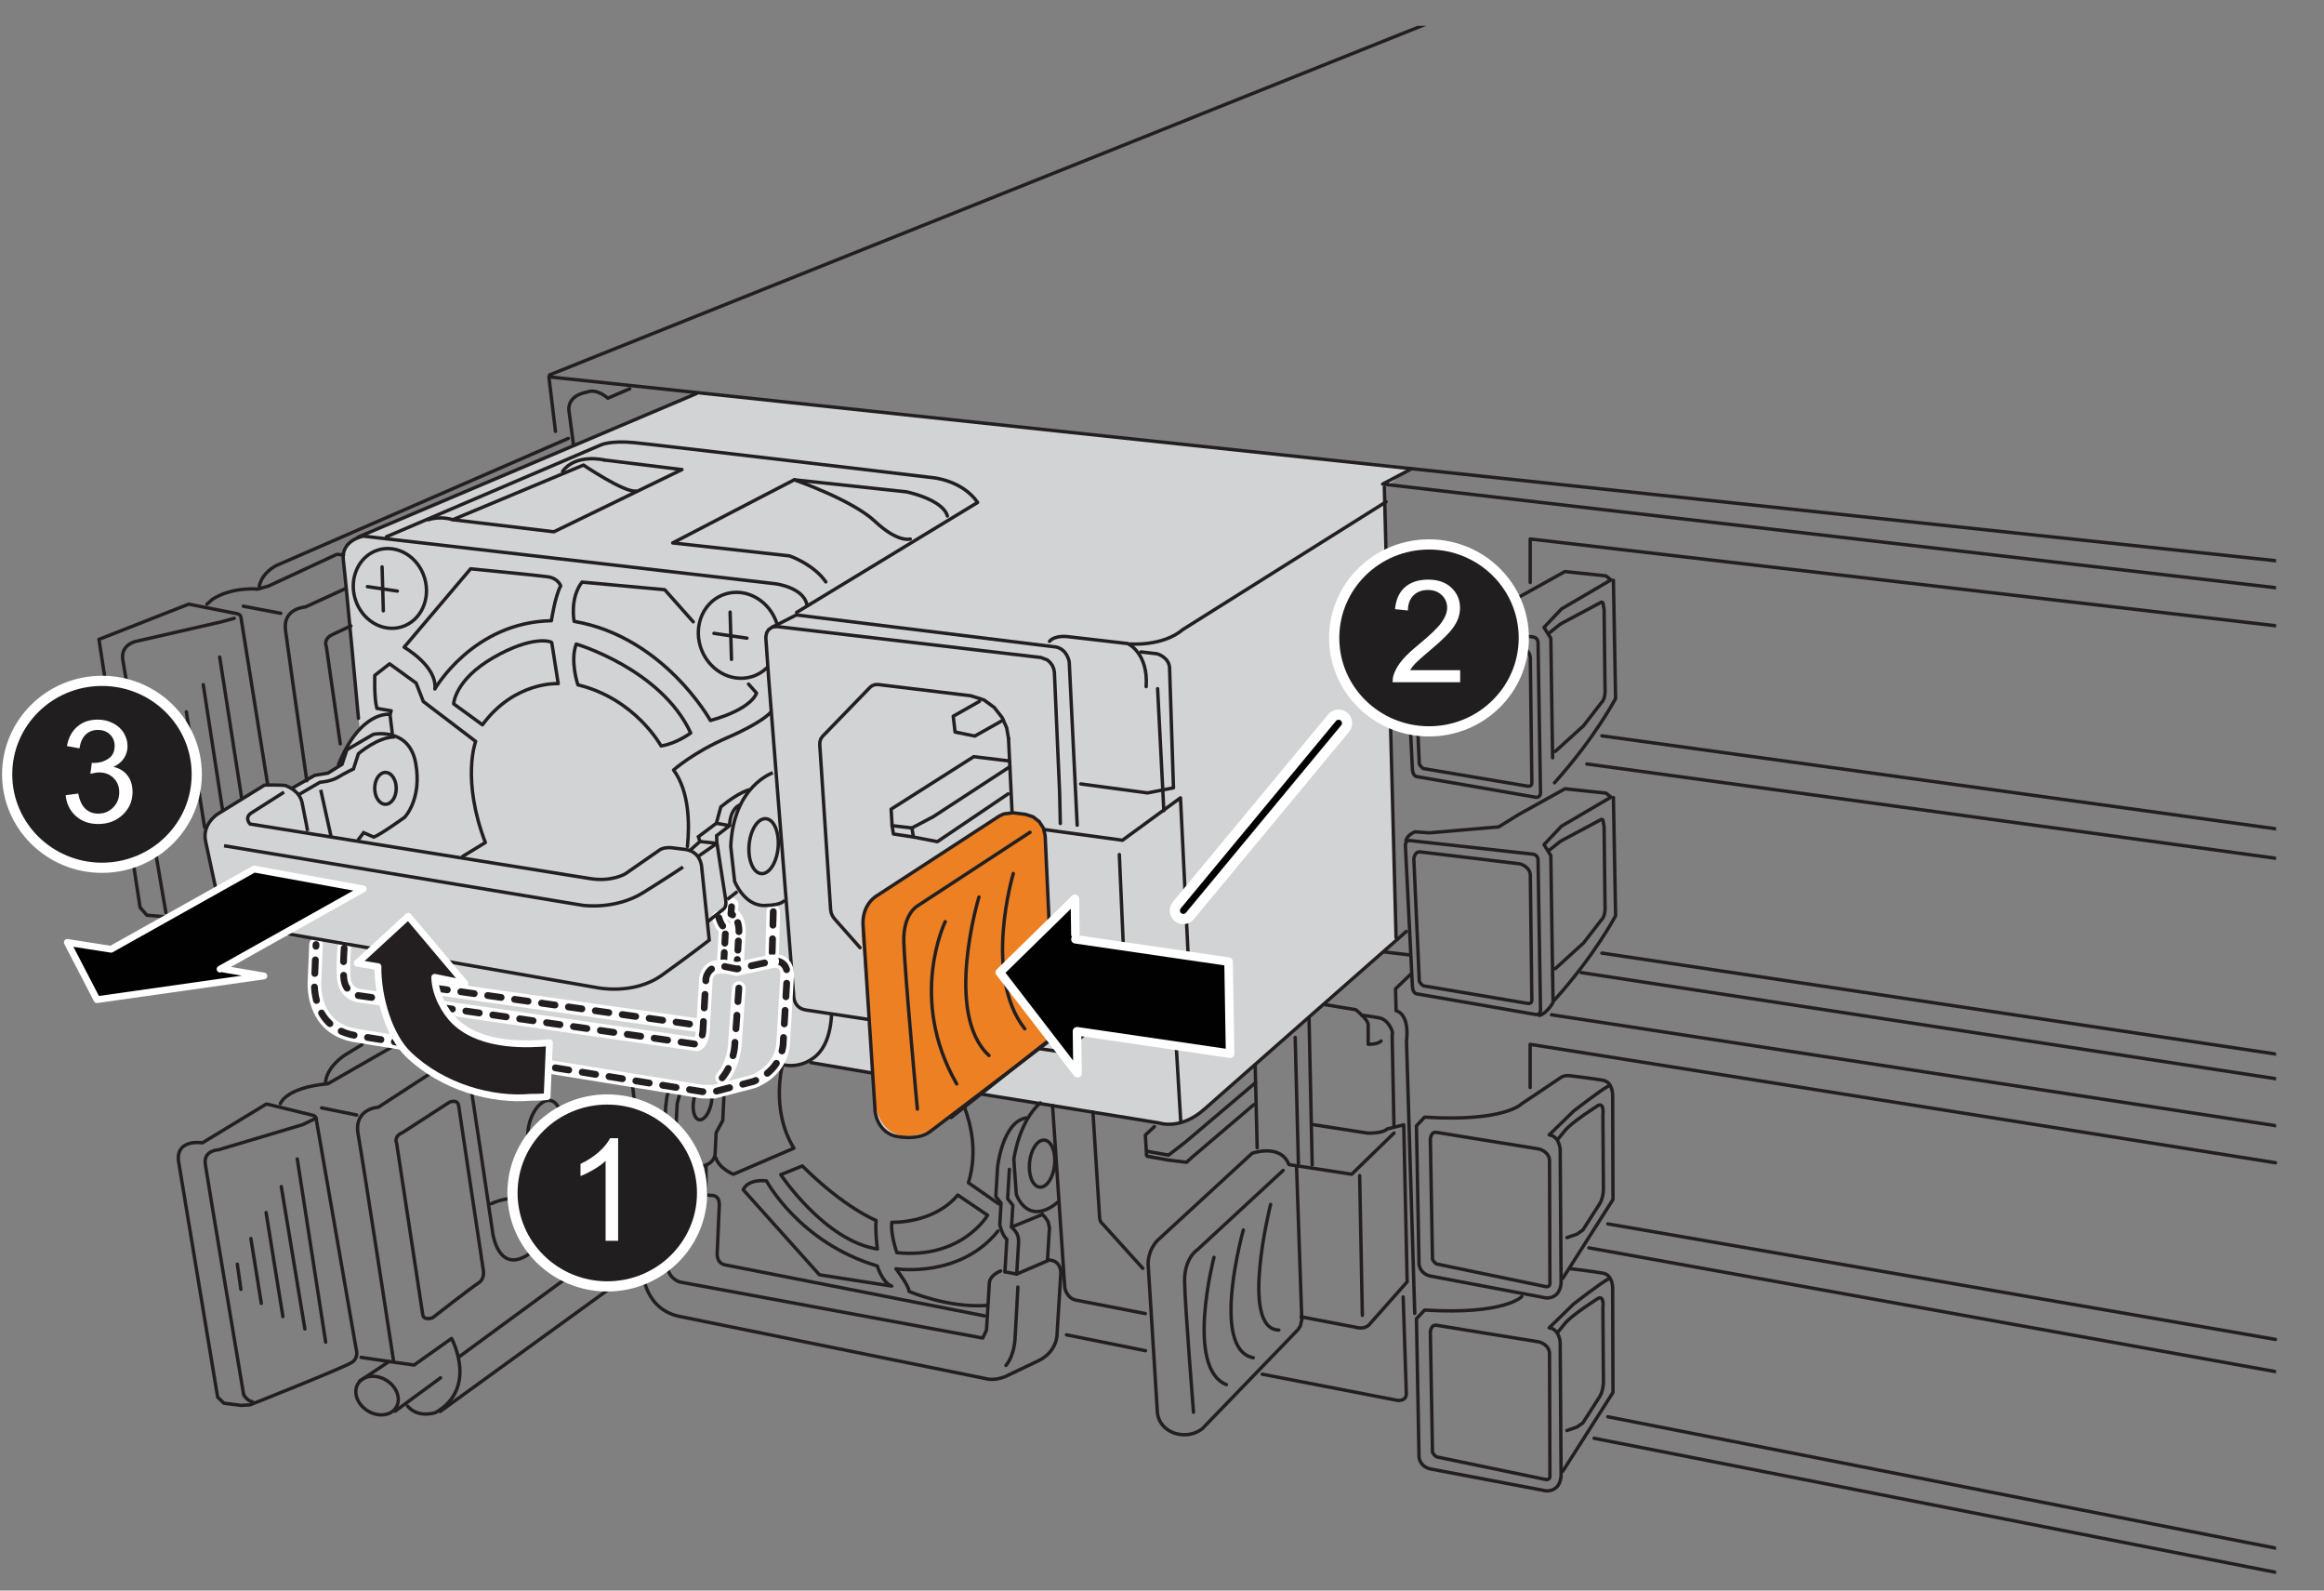 <?xml version="1.0" encoding="UTF-8"?><svg xmlns="http://www.w3.org/2000/svg" width="4.75in" height="3.25in" xmlns:xlink="http://www.w3.org/1999/xlink" viewBox="0 0 342 234"><rect x="0" y="0" width="342" height="234" fill="#808080" stroke="none"/><defs><clipPath id="b"><rect x="11.988" y="3.805" width="322.955" height="232.206" fill="none"/></clipPath></defs><g id="a"><path d="M52.827,79.076l49.91-21.428,55.233,5.856,49.287,5.613-3.511,2.614,1.592,66.619-28.421,25.238s-2.16,2.615-8.299,1.364-24.442-3.865-24.442-3.865l-5.912,4.32s-2.046,2.501-5.684,2.046c0,0-4.201-.591-3.802-5.043l-.4-4.566-9.531-1.655s-2.683,1.256-4.166-.171c0,0-1.963,2.622-3.775,3.025l-6.845,1.611-52.877-8.593s-4.998-1.663-5.081-7.744l.333-6.081-13.227-1.715-2.817-12.737s-.922-2.809,2.288-4.367l6.232-3.871,2.927.047.991.425,3.493-2.03,1.888-.142,1.983-1.322s.905-3.94,2.712-5.408l-2.484-24.954s-.495-2.221,2.406-3.087Z" fill="#d2d3d4"/><path d="M129.317,131.804l18.312-11.978s6.058-.826,6.058,2.891l1.515,24.645s.688,4.819-2.203,6.884l-15.696,11.841s-7,3.937-8.526-3.676l-1.801-22.759s-1.239-7.435,2.341-7.848Z" fill="#ec8023"/><g clip-path="url(#b)"><path d="M36.783,206.681l-1.295.078-2.536-.321-.925-.896-5.763-34.762c-.359-3.288,3.527-2.65,3.527-2.65l9.33-5.661.151-.046.117.031,6.659,1.626.123.031.108.071.084.057.147.26,5.898,33.943s.437,1.235-.566,1.955-15.058,6.284-15.058,6.284Z" fill="none" stroke="#231f20" stroke-linecap="round" stroke-linejoin="round" stroke-width=".5"/><path d="M32.084,133.336l-7.211,1.583-3.25-.273-1.007-1.14-6.053-39.442,13.137-5.157.163-.02.119.04,6.981,1.371s.394.081.485.461l3.913,24.488" fill="none" stroke="#231f20" stroke-linecap="round" stroke-linejoin="round" stroke-width=".5"/><path d="M83.632,64.496l-42.907,18.678s-2.133.95-2.579,3.091" fill="none" stroke="#231f20" stroke-linecap="round" stroke-linejoin="round" stroke-width=".5"/><path d="M30.446,88.893l.823-.73c2.999-1.899,6.642-1.492,6.642-1.492l1.607-.454,9.866-4.58.109-.043.179-.046.093.018.785.086" fill="none" stroke="#231f20" stroke-linecap="round" stroke-linejoin="round" stroke-width=".5"/><path d="M53.285,153.676l-2.513,1.534s-2.647,1.642-2.87,4.011" fill="none" stroke="#231f20" stroke-linecap="round" stroke-linejoin="round" stroke-width=".5"/><path d="M53.126,199.696l4.441.651,3.375.474,5.507-3.908s3.983,7.29-2.367,10.909c0,0-2.527.888-4.097-.956" fill="none" stroke="#231f20" stroke-linecap="round" stroke-linejoin="round" stroke-width=".5"/><ellipse cx="55.488" cy="205.314" rx="2.633" ry="3.303" transform="translate(-147.75 142.648) rotate(-57.74)" fill="none" stroke="#231f20" stroke-linecap="round" stroke-linejoin="round" stroke-width=".5"/><line x1="58.142" y1="207.617" x2="64.834" y2="202.7" fill="none" stroke="#231f20" stroke-linecap="round" stroke-linejoin="round" stroke-width=".5"/><line x1="52.908" y1="203.188" x2="57.254" y2="200.31" fill="none" stroke="#231f20" stroke-linecap="round" stroke-linejoin="round" stroke-width=".5"/><line x1="64.769" y1="207.657" x2="94.414" y2="186.176" fill="none" stroke="#231f20" stroke-linecap="round" stroke-linejoin="round" stroke-width=".5"/><path d="M105.782,135c.171.593.481,1.336,1.001,1.602l-.302,5.418-.012.205" fill="none" stroke="#fff" stroke-linecap="round" stroke-linejoin="round" stroke-width="2"/><path d="M105.782,135c.171.593.481,1.336,1.001,1.602l-.302,5.418-.012.205" fill="none" stroke="#231f20" stroke-dasharray="1.366" stroke-linecap="round" stroke-linejoin="round"/><path d="M108.427,142.519l.04-.71.277-4.919s.026-1.934-1.182-2.426l.113-1.379" fill="none" stroke="#fff" stroke-linecap="round" stroke-linejoin="round" stroke-width="2"/><path d="M108.427,142.519l.04-.71.277-4.919s.026-1.934-1.182-2.426l.113-1.379" fill="none" stroke="#231f20" stroke-dasharray="1.366" stroke-linecap="round" stroke-linejoin="round"/><polyline points="103.873 175.912 98.776 177.661 97.158 177.349" fill="none" stroke="#231f20" stroke-linecap="round" stroke-linejoin="round" stroke-width=".5"/><path d="M98.348,160.704l-.203.631-.182,1.479-.186,4.184.889.968-.139,3.099s-.869.595-1.162,1.641l-.193,4.342-.002.035v.004l-.012.262" fill="none" stroke="#231f20" stroke-linecap="round" stroke-linejoin="round" stroke-width=".5"/><path d="M98.984,173.013l.715-.236h.004s4.382-1.448,4.382-1.448c0,0,1.101-.489,1.155-1.621l.143-3.06.982-1.818.179-3.826" fill="none" stroke="#231f20" stroke-linecap="round" stroke-linejoin="round" stroke-width=".5"/><polyline points="154.142 185.488 149.617 187.439 147.885 187.105" fill="none" stroke="#231f20" stroke-linecap="round" stroke-linejoin="round" stroke-width=".5"/><line x1="153.401" y1="178.67" x2="148.859" y2="180.522" fill="none" stroke="#231f20" stroke-linecap="round" stroke-linejoin="round" stroke-width=".5"/><polyline points="153.401 178.67 153.815 179.099 154.24 179.731 154.435 180.616 154.431 180.76 154.153 185.313 154.142 185.488" fill="none" stroke="#231f20" stroke-linecap="round" stroke-linejoin="round" stroke-width=".5"/><path d="M147.885,187.105l.284-4.79c-.685-.555-1.042-2.119-1.042-2.119l.188-3.194-.768-.972.253-4.313s.705-6.673,4.222-7.252" fill="none" stroke="#231f20" stroke-linecap="round" stroke-linejoin="round" stroke-width=".5"/><path d="M98.776,177.661l.039-.876.169-3.772.427-.264.458-.456.27-.782.011-.141.141-3.102-.885-.968.246-4.887s.122-.62.391-1.465" fill="none" stroke="#231f20" stroke-linecap="round" stroke-linejoin="round" stroke-width=".5"/><path d="M147.249,186.983c-1.556.63-1.649,1.64-1.649,1.64l-.428,7.064-.552,1.161-44.544-8.236s-1.967-.513-1.882-2.823.257-5.731.257-5.731" fill="none" stroke="#231f20" stroke-linecap="round" stroke-linejoin="round" stroke-width=".5"/><polyline points="148.542 172.035 148.286 176.352 149.049 177.325 148.859 180.522 149.279 180.957 149.627 181.434 149.84 181.976 149.903 182.644 149.683 186.337 149.617 187.439" fill="none" stroke="#231f20" stroke-linecap="round" stroke-linejoin="round" stroke-width=".5"/><path d="M154.153,185.313l.654.124s1.177.126,1.312,1.728l-.551,8.9s.164,2.672-2.703,4.099l-4.938,2.357c-1.622.663-2.763.32-2.763.32l-45.459-9.231c-5.23-1.35-5.149-7.032-5.149-7.032l.35-7.608s-.027-1.23,1.692-1.727l.573-.193" fill="none" stroke="#231f20" stroke-linecap="round" stroke-linejoin="round" stroke-width=".5"/><path d="M103.881,175.743l.687.13s1.38-.246,1.279,1.518l-.295,6.754s-.277,1.753,1.287,1.968l38.057,7.477" fill="none" stroke="#231f20" stroke-linecap="round" stroke-linejoin="round" stroke-width=".5"/><path d="M167.915,95.912l2.35.272s1.786.484,1.85,2.104l.573,17.618-3.818.749-9.832-1.327" fill="none" stroke="#231f20" stroke-linecap="round" stroke-linejoin="round" stroke-width=".5"/><path d="M154.44,94.356c.807-.947,2.662-.696,2.662-.696l8.853,1.021s3.059,1.364,2.712,6.338" fill="none" stroke="#231f20" stroke-linecap="round" stroke-linejoin="round" stroke-width=".5"/><path d="M144.532,160.979l26.077,4.229s3.085,1.126,6.648-2.042,29.697-26.133,29.697-26.133" fill="none" stroke="#231f20" stroke-linecap="round" stroke-linejoin="round" stroke-width=".5"/><path d="M52.751,105.677s-1.879-20.478-2.227-23.257c-.371-2.961,2.945-3.547,2.945-3.547l60.625,7.008s4.084.498,4.645,3.04" fill="none" stroke="#231f20" stroke-linecap="round" stroke-linejoin="round" stroke-width=".5"/><line x1="156.42" y1="151.404" x2="139.954" y2="164.425" fill="none" stroke="#231f20" stroke-linecap="round" stroke-linejoin="round" stroke-width=".5"/><path d="M153.596,122.031l.14.623.048.214.023.109,1.282,27.972.013.281-.013.103-.232,1.073-.049.111-.373.6-17.552,13.356c-1.936,1.455-5.212.652-5.212.652-2.723-.797-2.897-3.709-2.897-3.709l-1.764-27.356s-.305-2.541,1.796-4.135l18.251-11.871.47-.229.011-.006.247-.086.968-.113.256-.053,1.891.237,1.119.361.909.709.63.969.126.198,11.498,1.573,8.536-6.24,1.382,28.316-7.854,6.301c-.924.704-2.28.36-2.28.36l-9.794-1.392-.08-.011-.115-.016" fill="none" stroke="#231f20" stroke-linecap="round" stroke-linejoin="round" stroke-width=".5"/><polyline points="126.567 139.421 122.805 135.174 122.525 134.785 122.324 134.326 122.235 133.851 120.636 109.565 120.659 109.114 120.799 108.684 121.046 108.331 128.049 101.107 128.373 100.862 128.782 100.72 129.23 100.709 136.032 101.535 142.89 102.367 144.439 102.859 144.793 102.972 146.308 104.075 147.493 105.59 147.64 105.928 148.143 107.077 148.415 108.631" fill="none" stroke="#231f20" stroke-linecap="round" stroke-linejoin="round" stroke-width=".5"/><polyline points="148.415 108.631 148.441 109.171 148.574 111.956 148.615 112.797 148.783 116.303 148.932 119.435" fill="none" stroke="#231f20" stroke-linecap="round" stroke-linejoin="round" stroke-width=".5"/><polyline points="157.434 151.203 157.517 153.1 157.512 153.333 157.377 153.872 157.076 154.307" fill="none" stroke="#231f20" stroke-linecap="round" stroke-linejoin="round" stroke-width=".5"/><path d="M156.037,121.149l-.103-4.521-.767-17.672-.089-.536-.216-.514-.323-.451-.412-.363-.913-.355-33.634-3.946-3.658-.43-1.577-.185-.69.077-.556.381-.281.471-.116.573.003.245.139,1.98.269,3.834.005.078,3.681,46.7s-.033,1.82,1.846,2.081l9.041,1.367" fill="none" stroke="#231f20" stroke-linecap="round" stroke-linejoin="round" stroke-width=".5"/><path d="M153.053,154.289l2.744.398s.636.191,1.279-.38l3.014-2.533" fill="none" stroke="#231f20" stroke-linecap="round" stroke-linejoin="round" stroke-width=".5"/><path d="M113.654,92.255l3.54-1.785,38.219,4.717c1.659.356,1.935,2.198,1.935,2.198l1.17,24.013" fill="none" stroke="#231f20" stroke-linecap="round" stroke-linejoin="round" stroke-width=".5"/><path d="M149.119,128.508s-4.511,14.979,1.685,22.841" fill="none" stroke="#231f20" stroke-linecap="round" stroke-linejoin="round" stroke-width=".5"/><path d="M144.064,131.97s-5.227,17.142,1.478,23.316" fill="none" stroke="#231f20" stroke-linecap="round" stroke-linejoin="round" stroke-width=".5"/><path d="M139.101,135.593s-5.543,11.301,1.689,23.877" fill="none" stroke="#231f20" stroke-linecap="round" stroke-linejoin="round" stroke-width=".5"/><line x1="67.591" y1="199.593" x2="94.31" y2="179.988" fill="none" stroke="#231f20" stroke-linecap="round" stroke-linejoin="round" stroke-width=".5"/><path d="M185.747,202.169l19.891,3.847s1.349.205,1.315-1.031l-.463-14.177" fill="none" stroke="#231f20" stroke-linecap="round" stroke-linejoin="round" stroke-width=".5"/><path d="M153.096,162.256c-3.203,2.783-3.899,8.307-3.899,8.307l.36,5.141s1.405,4.293,5.374,1.72l.828-.627" fill="none" stroke="#231f20" stroke-linecap="round" stroke-linejoin="round" stroke-width=".5"/><line x1="156.942" y1="196.376" x2="168.571" y2="198.715" fill="none" stroke="#231f20" stroke-linecap="round" stroke-linejoin="round" stroke-width=".5"/><line x1="169.441" y1="170.222" x2="169.456" y2="170.209" fill="none" stroke="#231f20" stroke-linecap="round" stroke-linejoin="round" stroke-width=".5"/><line x1="168.729" y1="169.941" x2="168.727" y2="169.943" fill="none" stroke="#231f20" stroke-linecap="round" stroke-linejoin="round" stroke-width=".5"/><polyline points="184.517 162.506 175.515 170.175 174.604 170.994 172.01 170.681 169.441 170.222 168.84 170.115 168.729 169.947 168.729 169.941 168.552 166.986 169.876 165.753" fill="none" stroke="#231f20" stroke-linecap="round" stroke-linejoin="round" stroke-width=".5"/><path d="M160.837,163.601l.972,15.389s-.041.712.493,1.112l5.864,6.489" fill="none" stroke="#231f20" stroke-linecap="round" stroke-linejoin="round" stroke-width=".5"/><polyline points="168.796 169.373 171.967 169.937 174.439 168.025 184.771 159.274" fill="none" stroke="#231f20" stroke-linecap="round" stroke-linejoin="round" stroke-width=".5"/><path d="M154.892,162.634l1.805,26.838s.26,1.482,1.606,1.793l10.238,1.984" fill="none" stroke="#231f20" stroke-linecap="round" stroke-linejoin="round" stroke-width=".5"/><line x1="228.321" y1="149.294" x2="539.129" y2="196.873" fill="none" stroke="#231f20" stroke-linecap="round" stroke-linejoin="round" stroke-width=".5"/><path d="M193.007,165.417l8.267,1.287s2.236.068,2.846-.61l2.456-.608.5,23.098-5.599,6.309c-.684.746-1.855.395-1.855.395l-7.972-1.524-.091-.017-.094-.018" fill="none" stroke="#231f20" stroke-linecap="round" stroke-linejoin="round" stroke-width=".5"/><path d="M190.804,171.686l.756,22.061.014.308-.01.113-.19.882-.346.55-5.908,6.113-3.744,3.874-3.438,3.556-1.022,1.058c-2.038,1.539-4.247.579-4.247.579-2.369-.961-2.353-3.08-2.353-3.08l-1.355-21.718s-.121-1.974,1.453-3.567l13.858-12.753s4.173-1.478,5.414,1.671l9.233,1.417,6.221-6.052" fill="none" stroke="#231f20" stroke-linecap="round" stroke-linejoin="round" stroke-width=".5"/><path d="M178.65,184.971s-4.258,16.3,1.825,18.733" fill="none" stroke="#231f20" stroke-linecap="round" stroke-linejoin="round" stroke-width=".5"/><path d="M182.969,180.957s-4.927,17.517,1.46,18.794" fill="none" stroke="#231f20" stroke-linecap="round" stroke-linejoin="round" stroke-width=".5"/><path d="M186.983,177.186s-4.622,18.368,1.216,18.49" fill="none" stroke="#231f20" stroke-linecap="round" stroke-linejoin="round" stroke-width=".5"/><polyline points="81.743 63.463 80.775 55.441 537.805 104.093" fill="none" stroke="#231f20" stroke-linecap="round" stroke-linejoin="round" stroke-width=".5"/><polyline points="80.868 55.155 263.982 -18.109 539.443 -.893" fill="none" stroke="#231f20" stroke-linecap="round" stroke-linejoin="round" stroke-width=".5"/><polyline points="539.183 110.166 203.47 71.216 207.742 68.958" fill="none" stroke="#231f20" stroke-linecap="round" stroke-linejoin="round" stroke-width=".5"/><path d="M151.58,122.444l-16.582,10.843s-2.114,1.162-1.995,5.301c.125,4.337,1.995,24.578,1.995,24.578" fill="none" stroke="#231f20" stroke-linecap="round" stroke-linejoin="round" stroke-width=".5"/><path d="M188.826,172.192l-12.646,11.695s-1.936,1.207-1.855,4.73c.087,3.806,1.309,19.154,1.309,19.154" fill="none" stroke="#231f20" stroke-linecap="round" stroke-linejoin="round" stroke-width=".5"/><path d="M225.204,129.048l.222,18.074c.02.621-.631.495-.631.495l-15.285-2.576c-.503-.253-.645-.723-.645-.723l-.805-17.942s.08-1.126.945-1.043c.923.089,14.667,1.759,14.667,1.759,0,0,1.662.391,1.532,1.956Z" fill="none" stroke="#231f20" stroke-linecap="round" stroke-linejoin="round" stroke-width=".5"/><path d="M228.027,199.375l.061,17.792c.02.621-.631.495-.631.495l-16.007-3.321c-.503-.253-.645-.723-.645-.723l-.313-17.6s.033-1.206.945-1.043,15.058,2.444,15.058,2.444c0,0,1.662.391,1.532,1.956Z" fill="none" stroke="#231f20" stroke-linecap="round" stroke-linejoin="round" stroke-width=".5"/><path d="M34.473,90.965l-1.896.517-12.524,2.866s-2.327.431-1.983,2.715,6.346,37.225,6.346,37.225" fill="none" stroke="#231f20" stroke-linecap="round" stroke-linejoin="round" stroke-width=".5"/><line x1="32.332" y1="96.671" x2="35.545" y2="117.306" fill="none" stroke="#231f20" stroke-linecap="round" stroke-linejoin="round" stroke-width=".5"/><line x1="29.911" y1="100.727" x2="32.738" y2="119.075" fill="none" stroke="#231f20" stroke-linecap="round" stroke-linejoin="round" stroke-width=".5"/><line x1="27.425" y1="104.718" x2="30.107" y2="121.727" fill="none" stroke="#231f20" stroke-linecap="round" stroke-linejoin="round" stroke-width=".5"/><line x1="25.266" y1="108.774" x2="26.836" y2="119.176" fill="none" stroke="#231f20" stroke-linecap="round" stroke-linejoin="round" stroke-width=".5"/><line x1="22.976" y1="112.241" x2="23.696" y2="116.69" fill="none" stroke="#231f20" stroke-linecap="round" stroke-linejoin="round" stroke-width=".5"/><path d="M50.817,86.606l-5.886,2.693s-3.324.162-2.919,3.405c.224,1.793,1.786,12.728,3.138,22.15" fill="none" stroke="#231f20" stroke-linecap="round" stroke-linejoin="round" stroke-width=".5"/><path d="M66.136,156.094l-10.463,6.801s-3.662.174-2.965,4.011,5.196,33.223,5.196,33.223" fill="none" stroke="#231f20" stroke-linecap="round" stroke-linejoin="round" stroke-width=".5"/><line x1="94.199" y1="169.785" x2="93.119" y2="159.929" fill="none" stroke="#231f20" stroke-linecap="round" stroke-linejoin="round" stroke-width=".5"/><path d="M68.099,125.981l3.325-2.029c-3.54-9.269-1.428-14.881-1.428-14.881l-7.7-5.864-1.056-2.711-3.912-2.837-2.173,1.702s-.124,3.342.31,4.855l2.103.356-.178.527" fill="none" stroke="#231f20" stroke-linecap="round" stroke-linejoin="round" stroke-width=".5"/><path d="M57.723,107.843l-.333-2.744s-4.285-.694-7.576,7.377" fill="none" stroke="#231f20" stroke-linecap="round" stroke-linejoin="round" stroke-width=".5"/><path d="M63.994,101.36s5.629-9.828,17.149-10.041c0,0,.526-3.579,1.368-5.128,0,0-.368-1.122-1.894-1.335s-11.362-1.175-11.362-1.175l-9.784,11.537s4.892,2.777,4.524,6.142Z" fill="none" stroke="#231f20" stroke-linecap="round" stroke-linejoin="round" stroke-width=".5"/><path d="M110.154,100.641l1.175,1.323s-.55,2.297-6.786,4.035c0,0-6.842-12.33-20.056-14.585,0,0-.668-3.417,1.166-5.775l12.166,1.117,4.198,4.726" fill="none" stroke="#231f20" stroke-linecap="round" stroke-linejoin="round" stroke-width=".5"/><path d="M70.995,106.635l-4.234-3.09s.14-3.503,5.816-6.785c5.704-3.299,8.528-2.434,8.62-2.22l.949,6.031s-6.408-.386-11.151,6.063Z" fill="none" stroke="#231f20" stroke-linecap="round" stroke-linejoin="round" stroke-width=".5"/><path d="M84.797,94.754s12.488,3.674,16.85,13.077c0,0-2.08,1.567-4.362,1.908,0,0-3.811-6.964-12.241-8.984,0,0-1.184-3.483-.246-6.001Z" fill="none" stroke="#231f20" stroke-linecap="round" stroke-linejoin="round" stroke-width=".5"/><path d="M101.165,124.531c.324-3.297.28-8.107-2.041-11.248,0,0,2.868-2.589,7.968-4.789,5.099-2.201,6.311-3.689,6.311-3.689" fill="none" stroke="#231f20" stroke-linecap="round" stroke-linejoin="round" stroke-width=".5"/><polyline points="148.574 111.956 143.305 111.32 131.138 119.043 131.28 121.467 134.195 121.81 137.358 120.138 148.615 112.797" fill="none" stroke="#231f20" stroke-linecap="round" stroke-linejoin="round" stroke-width=".5"/><polyline points="148.355 116.792 137.943 123.824 134.422 123.14 134.195 121.81" fill="none" stroke="#231f20" stroke-linecap="round" stroke-linejoin="round" stroke-width=".5"/><polyline points="131.28 121.467 131.479 122.692 134.422 123.14" fill="none" stroke="#231f20" stroke-linecap="round" stroke-linejoin="round" stroke-width=".5"/><polyline points="144.135 103.184 140.277 105.372 140.549 107.696 143.454 108.288 147.64 105.928" fill="none" stroke="#231f20" stroke-linecap="round" stroke-linejoin="round" stroke-width=".5"/><path d="M115.225,156.354s-1.961,6.774,1.604,12.568l-8.913,3.833s-2.139-.874-2.573-2.442" fill="none" stroke="#231f20" stroke-linecap="round" stroke-linejoin="round" stroke-width=".5"/><path d="M109.371,175.032s.571-1.61,3.427-1.298c0,0,4.829,9.086,16.303,12.513,0,0,.727,2.44,2.129,2.96l-10.644-1.661-11.215-12.513Z" fill="none" stroke="#231f20" stroke-linecap="round" stroke-linejoin="round" stroke-width=".5"/><path d="M146.858,181.107c-5.607,7.009-15.005,5.556-15.005,5.556,0,0,1.921,2.492,1.921,3.323,0,0,5.607,2.44,11.319,2.077" fill="none" stroke="#231f20" stroke-linecap="round" stroke-linejoin="round" stroke-width=".5"/><path d="M141.888,162.765c.814,2.222,2.102,6.412.626,11.239l4.45,3.108" fill="none" stroke="#231f20" stroke-linecap="round" stroke-linejoin="round" stroke-width=".5"/><line x1="103.873" y1="175.912" x2="103.906" y2="171.611" fill="none" stroke="#231f20" stroke-linecap="round" stroke-linejoin="round" stroke-width=".5"/><line x1="52.493" y1="164.036" x2="47.326" y2="162.989" fill="none" stroke="#231f20" stroke-linecap="round" stroke-linejoin="round" stroke-width=".5"/><line x1="41.321" y1="90.231" x2="35.805" y2="89.184" fill="none" stroke="#231f20" stroke-linecap="round" stroke-linejoin="round" stroke-width=".5"/><ellipse cx="153.351" cy="171.188" rx="3.474" ry="1.85" transform="translate(-32.863 305.896) rotate(-84.028)" fill="none" stroke="#231f20" stroke-linecap="round" stroke-linejoin="round" stroke-width=".5"/><path d="M131.242,179.818s6.106.273,9.704-4.007l4.389,2.971s-3.775,6.487-13.356,5.506c0,0-.968-2.78-.736-4.47Z" fill="none" stroke="#231f20" stroke-linecap="round" stroke-linejoin="round" stroke-width=".5"/><path d="M114.893,172.818s6.506,9.759,14.222,10.931c0,0-.34-2.648-.189-4.199,0,0-4.615-1.816-10.856-8.019l-3.177,1.286Z" fill="none" stroke="#231f20" stroke-linecap="round" stroke-linejoin="round" stroke-width=".5"/><path d="M104.771,161.488c-.011.252-.041.515-.092.784-.28,1.494-1.084,2.597-1.797,2.463s-1.062-1.453-.782-2.947c.035-.187.078-.367.128-.54" fill="none" stroke="#231f20" stroke-linecap="round" stroke-linejoin="round" stroke-width=".5"/><line x1="200.087" y1="172.951" x2="200.484" y2="193.503" fill="none" stroke="#231f20" stroke-linecap="round" stroke-linejoin="round" stroke-width=".5"/><line x1="165.774" y1="149.817" x2="164.723" y2="125.72" fill="none" stroke="#231f20" stroke-linecap="round" stroke-linejoin="round" stroke-width=".5"/><path d="M207.469,123.661l18.162,2.008.267.084.227.179.154.247.057.278.367,22.2c-.067.691-.67.601-.67.601l-17.489-3.037c-.703-.068-.7-1.204-.7-1.204l-1.031-20.728s.04-.664.656-.628Z" fill="none" stroke="#231f20" stroke-linecap="round" stroke-linejoin="round" stroke-width=".5"/><path d="M228.483,143.445l.067,4.024s-.887,1.626-2.014,1.921" fill="none" stroke="#231f20" stroke-linecap="round" stroke-linejoin="round" stroke-width=".5"/><path d="M227.959,125.101l.007-.006,1.588-1.264.434-.256,5.7-3.046.2.124.171.974.135,11.58s.15,1.514-.54,2.134l-2.621,3.391-4.16,3.776" fill="none" stroke="#231f20" stroke-linecap="round" stroke-linejoin="round" stroke-width=".5"/><path d="M206.903,123.67c.181-.867,1.327-1.287,1.327-1.287l2.165.141,10.154-.873,2.964-1.832,2.742-1.524,3.163-1.758.885-.492,6.023.636.746.595-7.279,4.267-2.576,2.72,1.003,1.608.26,17.574" fill="none" stroke="#231f20" stroke-linecap="round" stroke-linejoin="round" stroke-width=".5"/><path d="M237.429,117.328l.324,17.394s-3.032,5.779-8.993,12.397" fill="none" stroke="#231f20" stroke-linecap="round" stroke-linejoin="round" stroke-width=".5"/><line x1="234.587" y1="211.593" x2="359.9" y2="236.235" fill="none" stroke="#231f20" stroke-linecap="round" stroke-linejoin="round" stroke-width=".5"/><line x1="236.606" y1="208.434" x2="360.455" y2="232.787" fill="none" stroke="#231f20" stroke-linecap="round" stroke-linejoin="round" stroke-width=".5"/><path d="M373.263,134.833l-2.92-.438c-.318-3.165-4.345-3.869-4.345-3.869l-132.484-18.132" fill="none" stroke="#231f20" stroke-linecap="round" stroke-linejoin="round" stroke-width=".5"/><line x1="361.845" y1="206.653" x2="233.824" y2="183.58" fill="none" stroke="#231f20" stroke-linecap="round" stroke-linejoin="round" stroke-width=".5"/><path d="M108.73,145.362l-.6,8.403s-.12,2.74-1.859,4.811" fill="none" stroke="#fff" stroke-linecap="round" stroke-linejoin="round" stroke-width="2"/><path d="M108.73,145.362l-.6,8.403s-.12,2.74-1.859,4.811" fill="none" stroke="#231f20" stroke-dasharray="2" stroke-linecap="round" stroke-linejoin="round"/><path d="M149.795,189.344l-.414,7.5s-.052,2.483-1.345,4.034" fill="none" stroke="#231f20" stroke-linecap="round" stroke-linejoin="round" stroke-width=".5"/><path d="M50.078,109.435l-2.058-14.333s-.533-1.066.914-1.752l2.704-1.269" fill="none" stroke="#231f20" stroke-linecap="round" stroke-linejoin="round" stroke-width=".5"/><path d="M59.284,166.593l6.849-4.435s1.219-.558,1.371.558,3.609,24.069,3.609,24.069c0,0,.305,1.325-.686,1.953s-6.774,5.134-6.774,5.134c0,0-1.295.488-1.447-.488l-3.837-25.185s-.533-.977.914-1.604Z" fill="none" stroke="#231f20" stroke-linecap="round" stroke-linejoin="round" stroke-width=".5"/><ellipse cx="80.108" cy="165.96" rx="4.152" ry="2.307" transform="translate(-99.986 205.026) rotate(-76.473)" fill="none" stroke="#231f20" stroke-linecap="round" stroke-linejoin="round" stroke-width=".5"/><path d="M46.51,164.5l-1.939.946-12.415,3.707s-2.236.059-1.942,2.118,5.649,33.951,5.649,33.951c0,0,.588.941,1.294,1" fill="none" stroke="#231f20" stroke-linecap="round" stroke-linejoin="round" stroke-width=".5"/><line x1="43.747" y1="170.506" x2="47.925" y2="197.455" fill="none" stroke="#231f20" stroke-linecap="round" stroke-linejoin="round" stroke-width=".5"/><line x1="41.394" y1="174.566" x2="44.865" y2="195.513" fill="none" stroke="#231f20" stroke-linecap="round" stroke-linejoin="round" stroke-width=".5"/><line x1="39.158" y1="178.39" x2="41.629" y2="193.689" fill="none" stroke="#231f20" stroke-linecap="round" stroke-linejoin="round" stroke-width=".5"/><line x1="36.922" y1="182.215" x2="38.452" y2="191.747" fill="none" stroke="#231f20" stroke-linecap="round" stroke-linejoin="round" stroke-width=".5"/><line x1="34.921" y1="185.981" x2="35.451" y2="189.688" fill="none" stroke="#231f20" stroke-linecap="round" stroke-linejoin="round" stroke-width=".5"/><path d="M92.673,57.192l-3.222,1.39s-1.642-1.516-3.095-.884c0,0-2.653.316-2.653,2.527l.695,5.243" fill="none" stroke="#231f20" stroke-linecap="round" stroke-linejoin="round" stroke-width=".5"/><line x1="364.896" y1="159.564" x2="235.733" y2="140.216" fill="none" stroke="#231f20" stroke-linecap="round" stroke-linejoin="round" stroke-width=".5"/><path d="M225.204,97.087l.222,18.074c.02.621-.631.495-.631.495l-15.285-2.576c-.503-.253-.645-.723-.645-.723l-.805-17.942s.08-1.126.945-1.043c.923.089,14.667,1.759,14.667,1.759,0,0,1.662.391,1.532,1.956Z" fill="none" stroke="#231f20" stroke-linecap="round" stroke-linejoin="round" stroke-width=".5"/><path d="M207.469,91.7l18.162,2.008.267.084.227.179.154.247.057.278.367,22.2c-.067.691-.67.601-.67.601l-17.489-3.037c-.703-.068-.7-1.204-.7-1.204l-1.031-20.728s.04-.664.656-.628Z" fill="none" stroke="#231f20" stroke-linecap="round" stroke-linejoin="round" stroke-width=".5"/><path d="M227.959,93.14l.007-.006,1.588-1.264.434-.256,5.7-3.046.2.124.171.974.135,11.58s.15,1.514-.54,2.134l-2.621,3.391-4.16,3.776" fill="none" stroke="#231f20" stroke-linecap="round" stroke-linejoin="round" stroke-width=".5"/><path d="M206.903,91.709c.181-.867,1.327-1.287,1.327-1.287l2.165.141,10.154-.873,2.964-1.832,2.742-1.524,3.163-1.758.885-.492,6.023.636.746.595-7.279,4.267-2.576,2.72,1.003,1.608.26,17.574" fill="none" stroke="#231f20" stroke-linecap="round" stroke-linejoin="round" stroke-width=".5"/><path d="M237.429,85.368l.324,17.394s-3.032,5.779-8.993,12.397" fill="none" stroke="#231f20" stroke-linecap="round" stroke-linejoin="round" stroke-width=".5"/><path d="M375.404,100.238l-2.92-.438c-.318-3.165-4.345-3.869-4.345-3.869l-142.956-16.637v6.394" fill="none" stroke="#231f20" stroke-linecap="round" stroke-linejoin="round" stroke-width=".5"/><line x1="364.896" y1="126.07" x2="235.733" y2="108.255" fill="none" stroke="#231f20" stroke-linecap="round" stroke-linejoin="round" stroke-width=".5"/><path d="M41.26,162.359s.767-2.359,6.987-2.919l9.935-5.69,8.373,1.15s1.881,0,2.323,2.434,3.651,24.175,3.651,24.175c0,0,.83,6.03,5.311,2.987s5.643-3.983,5.643-3.983l1.438.332,10.511-7.634s-1.992-3.043-9.239-2.821l-8.077,6.03s-2.987-.664-5.809.664" fill="none" stroke="#231f20" stroke-linecap="round" stroke-linejoin="round" stroke-width=".5"/><line x1="203.719" y1="71.67" x2="205.446" y2="137.95" fill="none" stroke="#231f20" stroke-linecap="round" stroke-linejoin="round" stroke-width=".5"/><path d="M166.308,94.737s4.801.402,7.767-2.127l29.906-18.784" fill="none" stroke="#231f20" stroke-linecap="round" stroke-linejoin="round" stroke-width=".5"/><path d="M114.444,156.403s2.598,1.189,5.25-.741c1.376-1.001,2.484-2.905,2.677-6.377" fill="none" stroke="#231f20" stroke-linecap="round" stroke-linejoin="round" stroke-width=".5"/><line x1="128.322" y1="157.857" x2="119.301" y2="156.322" fill="none" stroke="#231f20" stroke-linecap="round" stroke-linejoin="round" stroke-width=".5"/><line x1="52.682" y1="79.022" x2="102.507" y2="57.891" fill="none" stroke="#231f20" stroke-linecap="round" stroke-linejoin="round" stroke-width=".5"/><path d="M56.868,78.969l31.526-13.499s1.393-.697,4.964-.348,43.805,5.138,43.805,5.138c0,0,4.376.325,6.706,3.658l-26.637,16.178" fill="none" stroke="#231f20" stroke-linecap="round" stroke-linejoin="round" stroke-width=".5"/><path d="M88.941,67.676l11.417,1.408-7.837,3.805-11.01,5.345-14.886-1.775,19.242-8.038s6.055,4.098,7.731,3.819" fill="none" stroke="#231f20" stroke-linecap="round" stroke-linejoin="round" stroke-width=".5"/><path d="M139.418,75.913c-.683-2.458-6.009-3.551-6.009-3.551l-16.525-1.775-17.891,9.287,17.208,1.912s3.551,1.229,5.326,3.824" fill="none" stroke="#231f20" stroke-linecap="round" stroke-linejoin="round" stroke-width=".5"/><path d="M88.941,67.676s-4.192-1.025-6.148,1.677" fill="none" stroke="#231f20" stroke-linecap="round" stroke-linejoin="round" stroke-width=".5"/><path d="M66.626,76.459s-1.773-.603-3.597.006" fill="none" stroke="#231f20" stroke-linecap="round" stroke-linejoin="round" stroke-width=".5"/><path d="M116.884,70.587s8.536,2.959,11.893,6.125,5.18,2.59,5.18,2.59" fill="none" stroke="#231f20" stroke-linecap="round" stroke-linejoin="round" stroke-width=".5"/><polyline points="171.27 119.252 171.117 116.255 170.354 101.319" fill="none" stroke="#231f20" stroke-linecap="round" stroke-linejoin="round" stroke-width=".5"/><line x1="173.759" y1="165.009" x2="172.728" y2="147.774" fill="none" stroke="#231f20" stroke-linecap="round" stroke-linejoin="round" stroke-width=".5"/><line x1="232.69" y1="143.085" x2="365.186" y2="163.324" fill="none" stroke="#231f20" stroke-linecap="round" stroke-linejoin="round" stroke-width=".5"/><line x1="190.602" y1="152.627" x2="191.07" y2="171.176" fill="none" stroke="#231f20" stroke-linecap="round" stroke-linejoin="round" stroke-width=".5"/><line x1="192.635" y1="149.713" x2="193.103" y2="171.38" fill="none" stroke="#231f20" stroke-linecap="round" stroke-linejoin="round" stroke-width=".5"/><path d="M194.972,147.799l4.54.745s1.83,1.423,1.83,2.236v2.846s1.355.068,1.897-.474" fill="none" stroke="#231f20" stroke-linecap="round" stroke-linejoin="round" stroke-width=".5"/><path d="M205.136,165.62l-.271-13.484c.276.027-.384-2.066-1.83-2.372-1.093-.231-2.643-.407-2.643-.407" fill="none" stroke="#231f20" stroke-linecap="round" stroke-linejoin="round" stroke-width=".5"/><line x1="203.684" y1="140.042" x2="207.547" y2="140.498" fill="none" stroke="#231f20" stroke-linecap="round" stroke-linejoin="round" stroke-width=".5"/><path d="M207.678,143.248l-2.313,2.226.087,3.23s2.008.306,1.528,4.495l1.213,40.022" fill="none" stroke="#231f20" stroke-linecap="round" stroke-linejoin="round" stroke-width=".5"/><line x1="185.003" y1="168.854" x2="184.715" y2="156.749" fill="none" stroke="#231f20" stroke-linecap="round" stroke-linejoin="round" stroke-width=".5"/><ellipse cx="57.375" cy="86.569" rx="5.335" ry="5.915" transform="translate(-22.755 20.498) rotate(-16.958)" fill="none" stroke="#231f20" stroke-linecap="round" stroke-linejoin="round" stroke-width=".5"/><line x1="56.226" y1="83.401" x2="56.413" y2="89.862" fill="none" stroke="#231f20" stroke-linecap="round" stroke-linejoin="round" stroke-width=".5"/><line x1="54.072" y1="86.304" x2="58.473" y2="86.959" fill="none" stroke="#231f20" stroke-linecap="round" stroke-linejoin="round" stroke-width=".5"/><path d="M112.842,98.258c-.614.593-1.365,1.046-2.228,1.302-3.111.926-6.486-1.053-7.537-4.419s.618-6.846,3.729-7.772,6.486,1.053,7.537,4.419" fill="none" stroke="#231f20" stroke-linecap="round" stroke-linejoin="round" stroke-width=".5"/><line x1="107.441" y1="90.051" x2="107.647" y2="97.012" fill="none" stroke="#231f20" stroke-linecap="round" stroke-linejoin="round" stroke-width=".5"/><line x1="105.063" y1="93.178" x2="109.921" y2="93.884" fill="none" stroke="#231f20" stroke-linecap="round" stroke-linejoin="round" stroke-width=".5"/><path d="M113.797,134.115l-.196,7.232s2.247-.311,2.242,2.04l-.61,10.432c-.548,4.052-4.425,5.3-4.425,5.3l-5.705,1.491-1.474-.005h-.261s-51.268-8.301-51.268-8.301c-6.435-1.232-5.818-7.997-5.818-7.997l.222-5.35" fill="none" stroke="#fff" stroke-linecap="round" stroke-linejoin="round" stroke-width="2"/><path d="M113.797,134.115l-.196,7.232s2.247-.311,2.242,2.04l-.61,10.432c-.548,4.052-4.425,5.3-4.425,5.3l-5.705,1.491-1.474-.005h-.261s-51.268-8.301-51.268-8.301c-6.435-1.232-5.818-7.997-5.818-7.997l.222-5.35" fill="none" stroke="#231f20" stroke-dasharray="2" stroke-linecap="round" stroke-linejoin="round"/><path d="M58.892,141.143l-.063,1.531s-.054,1.93,1.381,2.155l42.167,5.953" fill="none" stroke="#fff" stroke-linecap="round" stroke-linejoin="round" stroke-width="2"/><path d="M58.892,141.143l-.063,1.531s-.054,1.93,1.381,2.155l42.167,5.953" fill="none" stroke="#231f20" stroke-dasharray="2" stroke-linecap="round" stroke-linejoin="round"/><path d="M50.65,139.486c-.09,1.294-.15,2.847-.073,4.238.145,2.64,2.388,2.771,2.388,2.771l49.575,7.149c.793-.229.901-2.04.901-2.04l.44-7.621s.171-1.357,1.383-1.677l1.229-.144,1.937.39,5.215-1.137" fill="none" stroke="#fff" stroke-linecap="round" stroke-linejoin="round" stroke-width="2"/><path d="M50.65,139.486c-.09,1.294-.15,2.847-.073,4.238.145,2.64,2.388,2.771,2.388,2.771l49.575,7.149c.793-.229.901-2.04.901-2.04l.44-7.621s.171-1.357,1.383-1.677l1.229-.144,1.937.39,5.215-1.137" fill="none" stroke="#231f20" stroke-dasharray="2" stroke-linecap="round" stroke-linejoin="round"/><path d="M52.67,123.605l.844-1.103,1.492.649c1.038-.389,4.542-2.92,4.542-2.92,0,0,2.595-2.66,1.622-7.981s-6.229-4.218-6.229-4.218l-3.893,2.271-.714,2.141-2.076,1.298-1.947.324-3.309,1.882" fill="none" stroke="#231f20" stroke-miterlimit="10" stroke-width=".5"/><ellipse cx="56.726" cy="115.981" rx="1.584" ry="2.342" fill="none" stroke="#231f20" stroke-miterlimit="10" stroke-width=".5"/><path d="M39.006,115.452l-6.992,4.322s-2.373,1.487-1.735,4.108l2.019,9.385s.744,2.692,3.506,3.046,51.946,8.968,51.946,8.968c0,0,5.427,1.206,9.647-1.809,4.221-3.015,6.977-5.168,6.977-5.168l-1.12-10.767s-.083-2.234-2.399-2.565l-1.655-.207s-1.438-.275-2.193.331l-4.947,3.431s-1.983,1.262-5.274.721-49.987-8.023-49.987-8.023c0,0-.901-.901.18-1.623l4.823-3.065" fill="none" stroke="#231f20" stroke-miterlimit="10" stroke-width=".5"/><path d="M38.95,115.491s2.806-.035,3.121.1,2.028.766,2.389,2.524.811,4.147.811,4.147" fill="none" stroke="#231f20" stroke-miterlimit="10" stroke-width=".5"/><path d="M32.973,124.427l52.74,8.755s4.795.73,8.964-1.876,5.837-3.752,5.837-3.752" fill="none" stroke="#231f20" stroke-miterlimit="10" stroke-width=".5"/><line x1="47.199" y1="116.205" x2="48.711" y2="123.04" fill="none" stroke="#231f20" stroke-miterlimit="10" stroke-width=".5"/><path d="M44.006,116.877l3.081-1.793s1.625-.112,2.633-.728,2.297-1.232,2.297-1.232l.728-2.241s2.857-2.493,5.378-2.465" fill="none" stroke="#231f20" stroke-miterlimit="10" stroke-width=".5"/><path d="M110.325,116.171s-1.48.273-4.244,2.531l-.662,2.414-2.648,1.986.234.701-1.402,1.246" fill="none" stroke="#231f20" stroke-miterlimit="10" stroke-width=".5"/><path d="M102.694,126.022l2.803-1.947-.039-1.129,1.908-1.48s-.039-2.375,1.557-3.076" fill="none" stroke="#231f20" stroke-miterlimit="10" stroke-width=".5"/><line x1="105.419" y1="121.116" x2="107.366" y2="121.466" fill="none" stroke="#231f20" stroke-miterlimit="10" stroke-width=".5"/><line x1="103.005" y1="123.802" x2="105.497" y2="124.075" fill="none" stroke="#231f20" stroke-miterlimit="10" stroke-width=".5"/><path d="M104.096,135.638l2.433-1.945s.441-.314.247-1.443-1.253-8.145-1.253-8.145" fill="none" stroke="#231f20" stroke-miterlimit="10" stroke-width=".5"/><line x1="107.023" y1="132.326" x2="108.523" y2="131.149" fill="none" stroke="#231f20" stroke-miterlimit="10" stroke-width=".5"/><path d="M113.736,113.692s-5.835,1.911-6.197,10.845l.568,5.113s1.394,3.615,4.39,3.563,2.944-.878,2.944-.878" fill="none" stroke="#231f20" stroke-miterlimit="10" stroke-width=".5"/><ellipse cx="112.371" cy="124.485" rx="4.054" ry="2.143" transform="translate(-21.335 225.711) rotate(-85.056)" fill="none" stroke="#231f20" stroke-miterlimit="10" stroke-width=".5"/></g><path d="M230.596,210.455l1.488-.518.848-.6,2.511-3.918c.529-.92.519-2.125.519-2.125l-.083-10.906s.239-1.741-.644-1.407c0,0-4.055,2.529-5.009,3.817l-.931,1.136" fill="none" stroke="#231f20" stroke-linecap="round" stroke-linejoin="round" stroke-width=".5"/><path d="M223.942,190.754s-2.457,2.712-14.295,1.978l-1.202,1.276.378,20.315s.026,1.323,1.561,1.762l17.111,3.24s2.04.269,2.237-2.206l-.138-19.656s-.122-1.954-1.621-2.117l3.618-3.52s3.911-3.031,5.019-3.618" fill="none" stroke="#231f20" stroke-linecap="round" stroke-linejoin="round" stroke-width=".5"/><path d="M229.985,216.44l7.383-11.594-.051-15.412s-.005-1.871-1.409-2.126-4.882-.67-4.882-.67" fill="none" stroke="#231f20" stroke-linecap="round" stroke-linejoin="round" stroke-width=".5"/><path d="M228.027,170.996l.061,17.792c.02.621-.631.495-.631.495l-16.007-3.321c-.503-.253-.645-.723-.645-.723l-.313-17.6s.033-1.206.945-1.043,15.058,2.444,15.058,2.444c0,0,1.662.391,1.532,1.956Z" fill="none" stroke="#231f20" stroke-linecap="round" stroke-linejoin="round" stroke-width=".5"/><line x1="236.606" y1="180.054" x2="334.855" y2="197.052" fill="none" stroke="#231f20" stroke-linecap="round" stroke-linejoin="round" stroke-width=".5"/><polyline points="334.859 171.061 225.175 153.641 225.175 159.988" fill="none" stroke="#231f20" stroke-linecap="round" stroke-linejoin="round" stroke-width=".5"/><path d="M230.596,182.076l1.488-.518.848-.6,2.511-3.918c.529-.92.519-2.125.519-2.125l-.083-10.906s.239-1.741-.644-1.407c0,0-4.055,2.529-5.009,3.817l-.931,1.136" fill="none" stroke="#231f20" stroke-linecap="round" stroke-linejoin="round" stroke-width=".5"/><path d="M229.985,188.061l7.383-11.594-.051-15.412s-.005-1.871-1.409-2.126-4.882-.67-4.882-.67c0,0-.798-.128-1.372.287s-5.712,3.829-5.712,3.829c0,0-2.457,2.712-14.295,1.978l-1.202,1.276.378,20.315s.026,1.323,1.561,1.762l17.111,3.24s2.04.269,2.237-2.206l-.138-19.656s-.122-1.954-1.621-2.117l3.618-3.52s3.911-3.031,5.019-3.618" fill="none" stroke="#231f20" stroke-linecap="round" stroke-linejoin="round" stroke-width=".5"/></g><g id="c"><path d="M63.972,143.779l4.45.916-8.346-9.9-7.516,6.911,3.073.504-.014.128c-.007,4.435,1.628,10.061,4.526,12.83,5.064,4.838,12.391,6.766,17.944,6.264,1.385,0,2.29-.076,2.423-.088l.341-7.94c-2.832.254-9.87.725-13.888-3.115-1.536-1.467-2.898-4.028-2.988-6.432l-.006-.078Z" fill="#231f20" stroke="#fff" stroke-linecap="round" stroke-linejoin="round"/><polyline points="32.386 142.574 53.452 130.774 37.395 127.854 16.34 139.653 9.902 138.644 14.273 147.068 38.835 143.581 32.919 142.574" fill="#010101" stroke="#fff" stroke-linecap="round" stroke-linejoin="round"/><path d="M103.319,175.507c0,7.593-6.246,13.745-13.95,13.745s-13.953-6.152-13.953-13.745,6.246-13.755,13.953-13.755,13.95,6.159,13.95,13.755" fill="#211e1f" stroke="#fff" stroke-miterlimit="10" stroke-width="1.5"/><rect x="75.368" y="167.513" width="27.228" height="24.791" fill="none"/><path d="M90.966,182.549h-1.846v-11.761c-.444.424-1.027.848-1.749,1.271s-1.369.741-1.943.953v-1.784c1.032-.485,1.935-1.073,2.707-1.764s1.319-1.36,1.641-2.01h1.189v15.094Z" fill="#fff"/><path d="M28.956,113.92c0,7.593-6.246,13.745-13.95,13.745s-13.953-6.152-13.953-13.745,6.246-13.755,13.953-13.755,13.95,6.159,13.95,13.755" fill="#211e1f" stroke="#fff" stroke-miterlimit="10" stroke-width="1.5"/><rect x="1.004" y="105.926" width="27.228" height="24.791" fill="none"/><path d="M9.661,116.993l1.846-.246c.212,1.046.572,1.799,1.082,2.261.509.461,1.129.692,1.861.692.868,0,1.601-.301,2.2-.902.598-.602.897-1.347.897-2.235,0-.848-.277-1.547-.831-2.098-.554-.55-1.258-.825-2.112-.825-.349,0-.783.068-1.302.205l.205-1.62c.123.014.222.021.297.021.786,0,1.494-.205,2.123-.615s.943-1.042.943-1.896c0-.677-.229-1.237-.687-1.682s-1.049-.667-1.774-.667c-.718,0-1.316.226-1.794.677s-.786,1.128-.923,2.03l-1.846-.328c.226-1.237.738-2.195,1.538-2.876.8-.68,1.794-1.021,2.984-1.021.82,0,1.576.177,2.266.528.69.353,1.218.832,1.584,1.44s.549,1.255.549,1.938c0,.649-.174,1.24-.523,1.773s-.865.957-1.548,1.271c.889.205,1.579.631,2.071,1.276.492.646.738,1.455.738,2.426,0,1.312-.479,2.425-1.436,3.337-.957.913-2.167,1.369-3.63,1.369-1.319,0-2.415-.393-3.286-1.179-.872-.786-1.369-1.805-1.492-3.056Z" fill="#fff"/><path d="M224.243,93.851c0,7.593-6.246,13.745-13.95,13.745s-13.953-6.152-13.953-13.745,6.246-13.755,13.953-13.755,13.95,6.159,13.95,13.755" fill="#211e1f" stroke="#fff" stroke-miterlimit="10" stroke-width="1.5"/><rect x="197.126" y="85.33" width="26.043" height="24.791" fill="none"/><path d="M214.88,98.591v1.774h-9.936c-.014-.444.058-.872.215-1.282.253-.677.658-1.343,1.215-1.999.557-.656,1.362-1.415,2.415-2.276,1.634-1.34,2.738-2.401,3.312-3.184.574-.783.861-1.523.861-2.221,0-.731-.262-1.348-.784-1.851-.523-.502-1.205-.754-2.046-.754-.889,0-1.6.267-2.133.8s-.803,1.271-.81,2.215l-1.897-.194c.13-1.415.619-2.493,1.466-3.235.848-.741,1.986-1.112,3.415-1.112,1.442,0,2.584.399,3.425,1.199s1.261,1.791,1.261,2.974c0,.602-.123,1.193-.369,1.774s-.655,1.192-1.225,1.835c-.571.643-1.52,1.524-2.846,2.646-1.107.93-1.818,1.561-2.133,1.893-.314.331-.574.664-.779.999h7.373Z" fill="#fff"/><polyline points="158.258 137.477 158.183 132.234 147.132 143.056 158.571 157.896 158.489 151.716 181.02 155.016 180.794 141.477 158.258 138.182" fill="#010101" stroke="#fff" stroke-linecap="round" stroke-linejoin="round" stroke-width="1.257"/><line x1="174.141" y1="133.955" x2="196.983" y2="106.388" fill="none" stroke="#fff" stroke-linecap="round" stroke-linejoin="round" stroke-width="4"/><line x1="174.141" y1="133.955" x2="196.983" y2="106.388" fill="none" stroke="#010101" stroke-linecap="round" stroke-linejoin="round"/></g></svg>